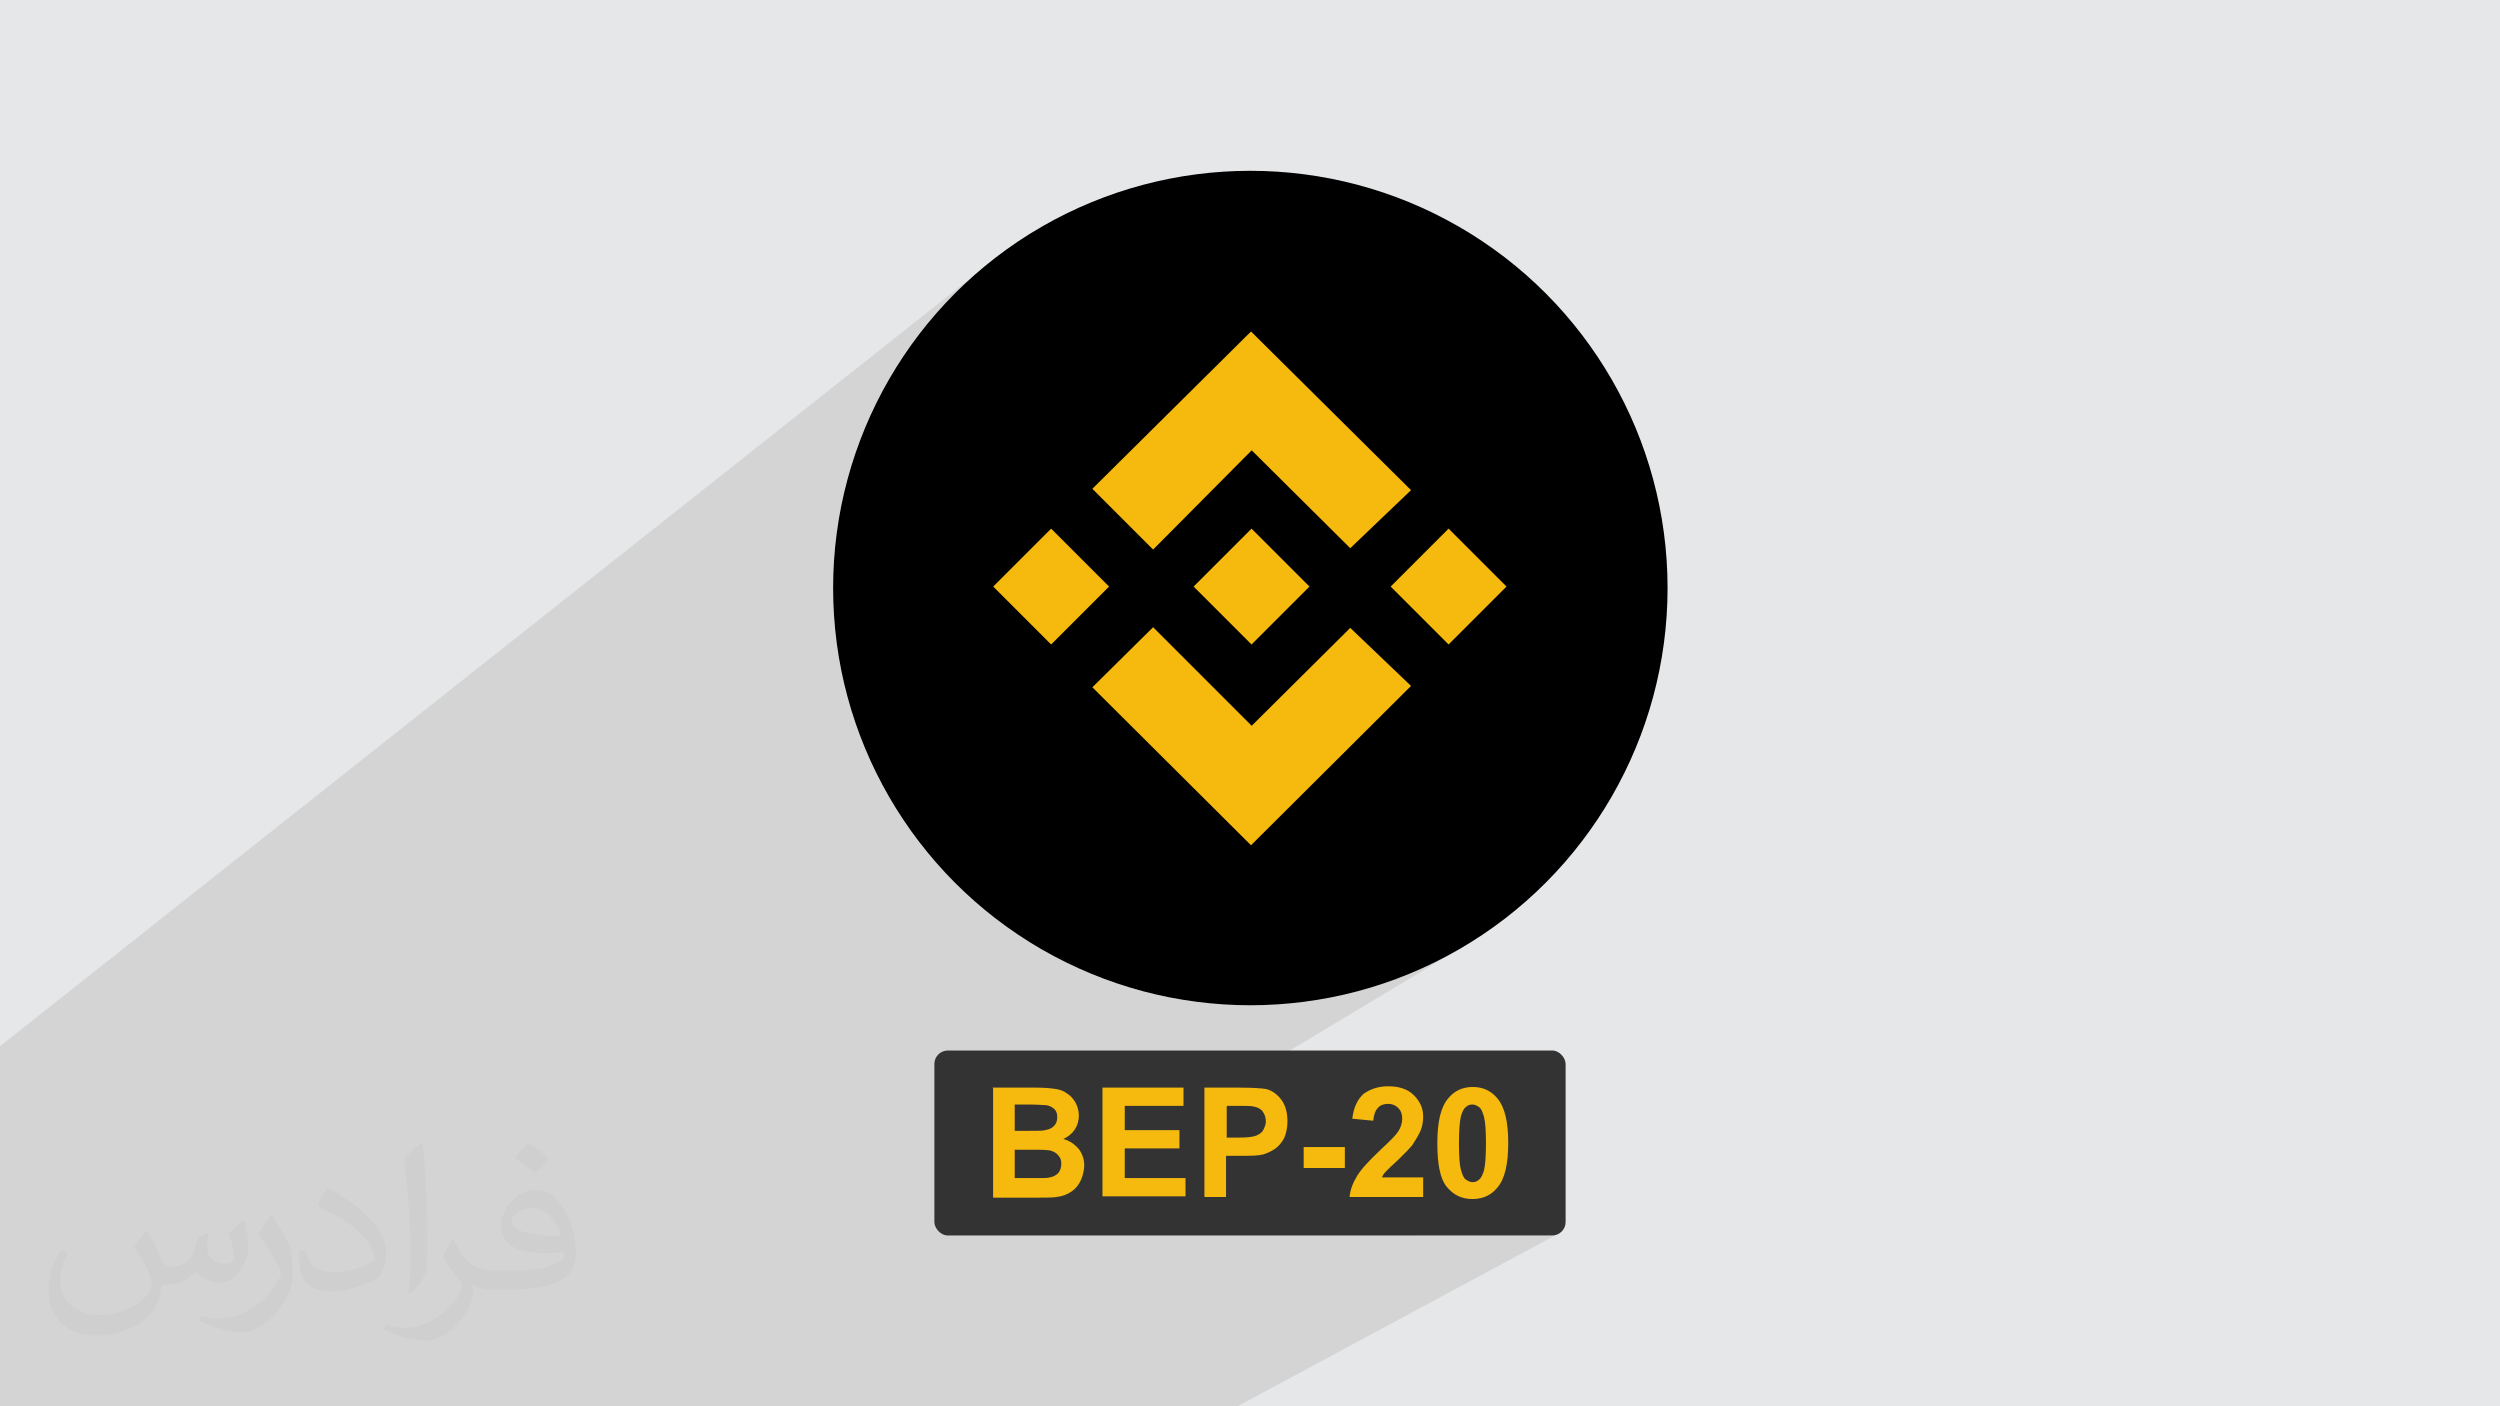 <?xml version="1.0" encoding="UTF-8"?>
<!DOCTYPE svg PUBLIC "-//W3C//DTD SVG 1.1//EN" "http://www.w3.org/Graphics/SVG/1.1/DTD/svg11.dtd">
<!-- Creator: CorelDRAW 2017 -->
<svg xmlns="http://www.w3.org/2000/svg" xml:space="preserve" width="3.703in" height="2.083in" version="1.1" style="shape-rendering:geometricPrecision; text-rendering:geometricPrecision; image-rendering:optimizeQuality; fill-rule:evenodd; clip-rule:evenodd"
viewBox="0 0 3703 2083"
 xmlns:xlink="http://www.w3.org/1999/xlink"
 xmlns:xodm="http://www.corel.com/coreldraw/odm/2003">
 <defs>
  <style type="text/css">
   <![CDATA[
    .fil3 {fill:black}
    .fil5 {fill:#333333}
    .fil0 {fill:#E6E7E8}
    .fil4 {fill:#F6BA0E}
    .fil6 {fill:#F6BA0E;fill-rule:nonzero}
    .fil2 {fill:#373435;fill-opacity:0.031}
    .fil1 {fill:#373435;fill-opacity:0.102}
   ]]>
  </style>
 </defs>
 <g id="Layer_x0020_1">
  <polygon class="fil0" points="-3,0 3706,0 3706,2083 -3,2083 "/>
  <polygon class="fil1" points="559,2083 461,2083 339,2083 246,2083 -3,2083 -3,1552 1459,395 1436,414 1415,434 1394,456 1375,478 1357,502 1339,526 1323,551 1309,577 1295,603 1283,631 1271,659 1262,687 1253,717 1247,747 1241,777 1237,808 1235,839 1234,871 1235,903 1237,934 1239,945 1853,491 2090,726 2000,812 1930,860 1940,869 1854,955 1782,1003 1798,1019 2146,783 2231,869 2146,955 2074,1001 2090,1016 1853,1252 1581,1427 1584,1428 1611,1440 1639,1451 1668,1461 1697,1469 1727,1476 1758,1482 1789,1486 1820,1488 1852,1489 1883,1488 1915,1486 1946,1482 1976,1476 2006,1469 2035,1461 2064,1451 2092,1440 2119,1428 2146,1414 2172,1399 1819,1611 1836,1611 1843,1611 1850,1611 1856,1611 1861,1612 1865,1612 1869,1612 1872,1613 1875,1613 1878,1614 1882,1616 1885,1617 1888,1619 1891,1621 1893,1624 1896,1626 1898,1629 1900,1632 1902,1636 1904,1639 1905,1643 1906,1647 1907,1652 1907,1656 1908,1661 1908,1664 1907,1668 1907,1671 1906,1674 1905,1677 1905,1680 1903,1683 1902,1686 1901,1688 1899,1691 1899,1691 2024,1619 2028,1616 2032,1614 2036,1613 2041,1612 2046,1611 2051,1610 2056,1610 2062,1610 2068,1611 2073,1612 2078,1613 2082,1615 2086,1617 2090,1620 2094,1623 2097,1626 2100,1630 2102,1634 2104,1638 2106,1642 2106,1645 2156,1617 2160,1614 2165,1612 2170,1611 2175,1610 2181,1610 2187,1610 2192,1611 2197,1612 2202,1614 2206,1617 2210,1619 2214,1623 2218,1627 2220,1629 2221,1632 2223,1635 2225,1638 2226,1642 2227,1645 2229,1649 2230,1653 2230,1658 2231,1662 2232,1667 2233,1671 2233,1677 2233,1682 2233,1687 2234,1693 2233,1699 2233,1704 2233,1709 2233,1714 2232,1719 2231,1724 2230,1728 2230,1732 2228,1736 2227,1740 2226,1744 2225,1747 2223,1751 2221,1754 2220,1756 2218,1759 2214,1763 2210,1766 2206,1769 2096,1830 2299,1830 2303,1829 2307,1828 1833,2083 1637,2083 1585,2083 1552,2083 1504,2083 1447,2083 1392,2083 1373,2083 1343,2083 1324,2083 1302,2083 1280,2083 1277,2083 1268,2083 1234,2083 1227,2083 1224,2083 1184,2083 1181,2083 1177,2083 1141,2083 1104,2083 1097,2083 1070,2083 1062,2083 1052,2083 1032,2083 1029,2083 1013,2083 1000,2083 996,2083 988,2083 972,2083 946,2083 934,2083 924,2083 923,2083 885,2083 880,2083 864,2083 840,2083 786,2083 717,2083 576,2083 "/>
  <path class="fil2" d="M219 1825c7,11 12,21 16,32 3,7 5,19 21,19 5,0 11,-1 17,-5 7,-3 12,-9 14,-17l6 -21 15 -7 1 1c-2,8 -2,15 -2,21 0,18 15,24 27,24 7,0 13,-3 13,-10 0,-8 -4,-22 -8,-35 7,-7 14,-14 22,-20l1 1c4,15 6,30 6,40 0,10 -4,20 -8,27 -7,14 -20,25 -36,25 -12,0 -25,-6 -34,-17l-1 0c-9,11 -22,20 -43,20l-7 0c-1,14 -4,24 -9,33 -13,25 -50,42 -85,42 -49,0 -73,-28 -73,-66 0,-23 7,-45 19,-60l10 4c-7,14 -12,27 -12,40 0,35 29,52 61,52 30,0 68,-20 75,-42 -2,-25 -12,-36 -26,-59 4,-7 10,-15 17,-23l1 0 0 0 0 0 2 1 0 0 0 0 0 0 0 0 0 0 0 0 0 0zm564 -132c10,6 20,14 30,23 -6,8 -12,15 -21,21 -10,-8 -20,-15 -30,-22 7,-8 14,-15 20,-22l1 0 0 0 0 0 0 0 0 0zm5 96c-17,0 -30,11 -30,19 0,17 33,23 73,23 -5,-20 -22,-42 -43,-42l0 0 0 0zm-37 93c22,0 41,-1 55,-4 16,-4 30,-12 30,-18 0,-2 0,-3 -1,-5 -9,1 -19,1 -29,1 -29,0 -52,-7 -60,-23 -2,-4 -4,-10 -4,-15 0,-16 7,-32 19,-42 10,-9 21,-14 33,-14 20,0 37,17 48,42 6,14 11,30 11,51 0,14 -4,25 -12,34 -16,15 -45,21 -90,21l-20 0 0 0 -5 0c-11,0 -19,-2 -25,-7l-1 0c0,2 1,5 1,7 0,10 -3,23 -10,33 -20,30 -42,43 -60,43 -19,0 -42,-7 -63,-17l4 -7c7,3 16,5 29,5 34,0 78,-33 84,-64 -1,-3 -3,-6 -7,-10 -10,-12 -16,-22 -22,-32 5,-10 10,-18 14,-25l2 0c14,29 28,46 57,46l4 0 0 0 21 0 0 0 0 0 -3 0 0 0 0 0 0 0 0 0 0 0 0 0 0 0zm-146 31c2,-14 3,-29 3,-43l0 -21c0,-39 -5,-96 -9,-133 7,-8 17,-17 25,-23l2 1c5,47 7,101 7,151 0,13 -1,26 -2,35 -1,12 -8,21 -22,35l-3 -1 0 0 0 0 -1 -1 0 0 0 0 0 0 0 0 0 0 0 0zm-151 -62c1,18 10,33 41,33 20,0 36,-5 55,-14 3,-2 5,-3 5,-5 0,-12 -9,-27 -24,-41 -14,-13 -34,-25 -51,-32 -6,-3 -8,-5 -8,-8 0,-5 7,-17 13,-24l2 0c20,11 43,27 60,44 15,16 25,33 25,51 0,13 -4,26 -11,38 -22,11 -46,20 -70,20 -29,0 -48,-13 -48,-45 0,-3 0,-9 1,-16l10 0 0 0 0 0 0 -1 0 0 0 0 0 0 0 0 0 0 0 0 0 0zm-52 -52l18 29c7,11 13,22 13,41l0 24c0,19 -12,39 -32,60 -15,14 -29,20 -42,20 -19,0 -40,-6 -65,-17l3 -7c8,2 17,4 28,4 35,0 72,-26 88,-58 2,-4 3,-7 3,-9 0,-4 -2,-8 -4,-11 -9,-17 -19,-33 -30,-47 6,-9 12,-18 18,-27l2 0 0 0 0 0 0 -2 0 0 0 0 0 0 0 0 0 0 0 0 0 0z"/>
  <g id="_1779077598800">
   <g>
    <circle class="fil3" cx="1852" cy="871" r="618"/>
    <g>
     <polygon class="fil4" points="1853,491 2090,726 2000,812 1854,667 1708,814 1618,724 "/>
     <rect class="fil4" transform="matrix(0.681 -0.681 0.681 0.681 1767.99 868.816)" width="126" height="126"/>
     <rect class="fil4" transform="matrix(0.681 -0.681 0.681 0.681 2059.82 868.816)" width="126" height="126"/>
     <rect class="fil4" transform="matrix(0.681 -0.681 0.681 0.681 1471.15 868.816)" width="126" height="126"/>
     <polygon class="fil4" points="1853,1252 2090,1016 2000,930 1854,1075 1708,929 1618,1018 "/>
    </g>
   </g>
   <g>
    <rect class="fil5" x="1384" y="1556" width="935" height="274" rx="20" ry="20"/>
    <path class="fil6" d="M1470 1611l65 0c13,0 22,1 29,2 6,1 12,3 17,7 5,3 9,8 12,13 3,6 5,12 5,19 0,8 -2,15 -6,21 -4,6 -10,11 -17,14 10,3 17,8 23,15 5,7 8,15 8,24 0,7 -2,15 -5,22 -3,7 -8,13 -14,17 -6,4 -13,7 -22,8 -5,1 -19,1 -39,1l-55 0 0 -162zm33 27l0 37 21 0c13,0 21,0 24,-1 6,-1 10,-3 13,-6 3,-3 5,-7 5,-13 0,-5 -1,-9 -4,-12 -3,-3 -7,-5 -12,-6 -3,0 -13,-1 -28,-1l-19 0zm0 64l0 43 30 0c12,0 19,0 22,-1 5,-1 9,-3 12,-6 3,-3 5,-8 5,-14 0,-5 -1,-9 -4,-12 -2,-3 -6,-6 -10,-7 -4,-2 -14,-2 -29,-2l-26 0zm130 71l0 -162 120 0 0 27 -87 0 0 36 81 0 0 27 -81 0 0 44 90 0 0 27 -123 0zm151 0l0 -162 52 0c20,0 33,1 39,2 9,2 17,8 23,16 6,8 9,19 9,32 0,10 -2,18 -5,25 -4,7 -8,12 -14,16 -6,4 -11,6 -17,8 -8,2 -19,2 -34,2l-21 0 0 61 -33 0zm33 -134l0 46 18 0c13,0 21,-1 26,-3 4,-2 8,-4 10,-8 2,-4 4,-8 4,-13 0,-6 -2,-11 -5,-15 -3,-4 -8,-6 -13,-7 -4,-1 -12,-1 -23,-1l-16 0zm114 91l0 -31 61 0 0 31 -61 0zm177 14l0 29 -109 0c1,-11 5,-21 11,-31 6,-10 18,-23 35,-39 14,-13 23,-22 26,-27 4,-6 6,-13 6,-19 0,-7 -2,-12 -6,-16 -4,-4 -9,-6 -15,-6 -6,0 -12,2 -15,6 -4,4 -6,10 -7,19l-31 -3c2,-17 8,-29 17,-37 10,-7 22,-11 36,-11 16,0 29,4 38,13 9,9 14,19 14,32 0,7 -1,14 -4,21 -3,7 -7,13 -12,21 -4,5 -11,12 -20,21 -10,9 -16,15 -19,18 -3,3 -5,6 -6,9l62 0zm73 -134c16,0 28,6 37,17 11,13 16,35 16,66 0,31 -5,53 -16,66 -9,11 -21,17 -37,17 -16,0 -28,-6 -38,-18 -10,-12 -14,-34 -14,-65 0,-31 5,-53 16,-66 9,-11 21,-17 37,-17zm0 26c-4,0 -7,1 -10,4 -3,2 -5,7 -7,13 -2,8 -3,22 -3,41 0,19 1,32 3,39 2,7 4,12 7,14 3,2 6,4 10,4 4,0 7,-1 10,-4 3,-2 5,-7 7,-13 2,-8 3,-21 3,-41 0,-19 -1,-32 -3,-39 -2,-7 -4,-12 -7,-14 -3,-2 -6,-4 -10,-4z"/>
   </g>
  </g>
 </g>
</svg>
